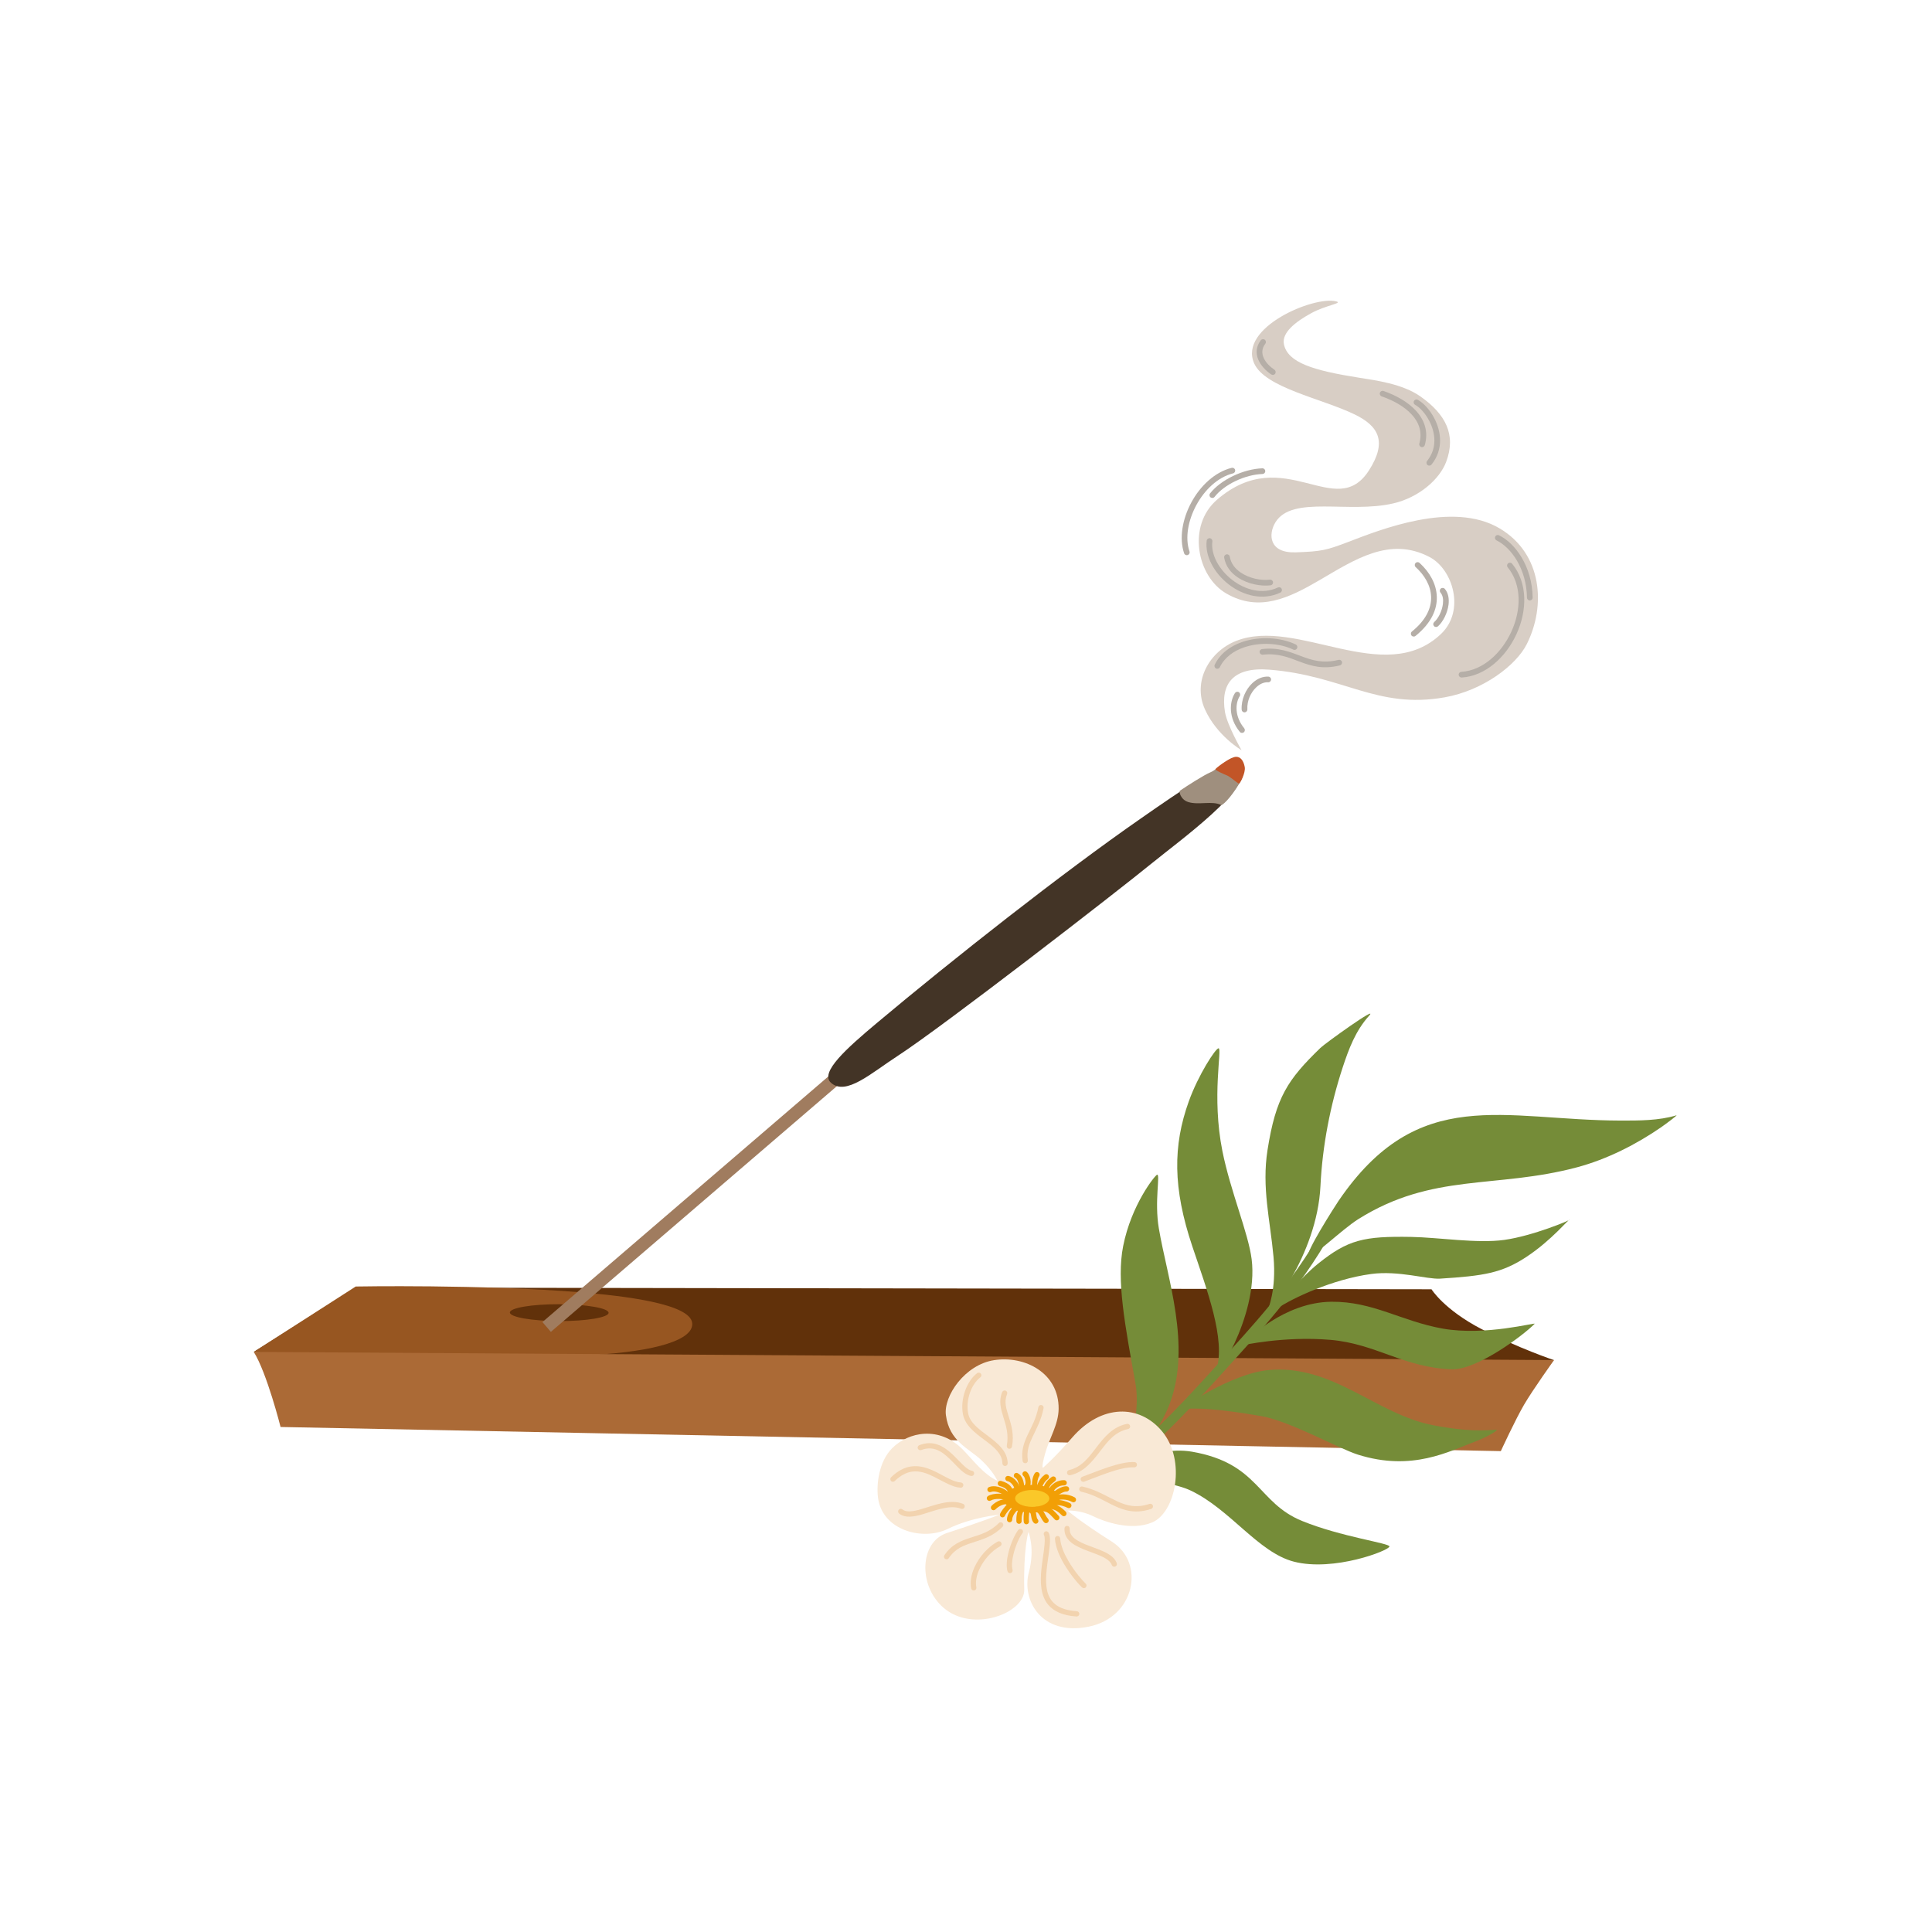 <svg version="1.0" preserveAspectRatio="xMidYMid meet" height="2048" viewBox="0 0 1536 1536" zoomAndPan="magnify" width="2048" xmlns:xlink="http://www.w3.org/1999/xlink" xmlns="http://www.w3.org/2000/svg"><defs><clipPath id="d65c5330a7"><path clip-rule="nonzero" d="M 201.781 1023 L 1236 1023 L 1236 1097 L 201.781 1097 Z M 201.781 1023"></path></clipPath><clipPath id="901eaeb20c"><path clip-rule="nonzero" d="M 201.781 1022 L 551 1022 L 551 1080 L 201.781 1080 Z M 201.781 1022"></path></clipPath><clipPath id="8366d93d64"><path clip-rule="nonzero" d="M 201.781 1074 L 1236 1074 L 1236 1154 L 201.781 1154 Z M 201.781 1074"></path></clipPath></defs><rect fill-opacity="1" height="1843.2" y="-153.6" fill="#ffffff" width="1843.2" x="-153.6"></rect><rect fill-opacity="1" height="1843.2" y="-153.6" fill="#ffffff" width="1843.2" x="-153.6"></rect><g clip-path="url(#d65c5330a7)"><path fill-rule="evenodd" fill-opacity="1" d="M 1235.484 1081.348 C 1235.484 1081.348 1206.926 1071.777 1177.902 1056.688 C 1147.945 1041.113 1138.098 1025.016 1138.098 1025.016 L 282.871 1023.641 L 201.742 1074.82 C 201.742 1074.82 561.457 1095.273 733.742 1096.348 C 901.059 1097.402 1235.484 1081.348 1235.484 1081.348 Z M 1235.484 1081.348" fill="#61310a"></path></g><g clip-path="url(#901eaeb20c)"><path fill-rule="evenodd" fill-opacity="1" d="M 201.766 1074.82 C 201.766 1074.82 363.699 1083.57 470.457 1077.316 C 522.703 1074.273 551.539 1065 550.324 1051.922 C 548.883 1036.375 495.125 1030.191 461.984 1027.465 C 382.688 1020.984 282.824 1022.816 282.824 1022.816 Z M 201.766 1074.82" fill="#975621"></path></g><g clip-path="url(#8366d93d64)"><path fill-rule="evenodd" fill-opacity="1" d="M 201.742 1074.82 C 212.098 1091.195 223.066 1134.5 223.066 1134.5 L 1193.203 1153.688 C 1193.203 1153.688 1204.727 1128.66 1211.688 1116.773 C 1218.742 1104.707 1235.508 1081.324 1235.508 1081.324 Z M 201.742 1074.82" fill="#ab6a36"></path></g><path fill-rule="evenodd" fill-opacity="1" d="M 444.621 1036.898 C 466.289 1036.969 483.855 1040.016 483.832 1043.723 C 483.832 1047.41 466.219 1050.367 444.574 1050.297 C 422.906 1050.227 405.34 1047.184 405.363 1043.473 C 405.363 1039.785 422.953 1036.832 444.621 1036.898 Z M 444.621 1036.898" fill="#61310a"></path><path fill-rule="evenodd" fill-opacity="1" d="M 745.469 794.691 L 738.758 786.883 L 431.246 1051.074 L 437.957 1058.883 Z M 745.469 794.691" fill="#a07c5f"></path><path fill-rule="evenodd" fill-opacity="1" d="M 713.609 839.527 C 692.605 853.152 672.496 871.566 660.609 860.801 C 651.562 852.625 673.137 833.461 696.938 813.469 C 757.449 762.723 844.027 694.457 906.922 650.766 C 936.996 629.883 977.355 601.051 985.578 611.266 C 997.098 625.602 937.684 668.445 916.383 685.824 C 888.918 708.266 749.684 816.125 713.609 839.527 Z M 713.609 839.527" fill="#433426"></path><path fill-rule="evenodd" fill-opacity="1" d="M 938.141 628.598 C 943.754 624.754 957.473 615.98 962.465 613.945 C 968.168 611.609 977.191 601.211 983.195 602.172 C 987.34 602.836 991.164 613.258 985.828 622.098 C 977.309 636.203 971.535 640.371 970.895 640.051 C 963.703 636.387 953.098 640.277 944.668 637.645 C 938.715 635.766 937.043 629.355 938.141 628.598 Z M 938.141 628.598" fill="#9f8f7e"></path><path fill-rule="evenodd" fill-opacity="1" d="M 982.461 601.691 C 978.59 601.945 969.086 608.652 966.359 611.355 C 965.512 612.203 972.703 615.387 975.223 616.371 C 977.949 617.426 982.371 621.523 984.867 623.012 C 985.668 623.492 990.453 614.449 989.609 609.801 C 988.621 604.508 986.059 601.441 982.461 601.691 Z M 982.461 601.691" fill="#c25527"></path><path fill-rule="evenodd" fill-opacity="1" d="M 987.066 596.426 C 987.066 596.426 967.48 585.09 957.953 563.93 C 947.945 541.742 961.434 517.949 982.758 509.543 C 1031.34 490.422 1100.648 546.777 1145.656 504.004 C 1165.008 485.613 1155.23 452.684 1136.539 442.859 C 1104.977 426.258 1076.941 444.969 1049.297 461.113 C 1024.926 475.355 1001.219 486.988 974.973 471.852 C 951.562 458.34 943.617 417.969 967.574 397.289 C 1020.984 351.215 1061.961 415.312 1088.461 373.84 C 1102.914 351.191 1096.25 338.781 1076.852 329.414 C 1050.602 316.73 1005.754 308.301 997.098 288.883 C 984.43 260.441 1044.531 235.137 1062.215 239.582 C 1068.168 241.07 1054.199 242.512 1042.242 249.105 C 1029.875 255.906 1018.832 264.539 1020.781 273.77 C 1023.848 288.289 1043.961 294.516 1080.469 300.289 C 1093.57 302.371 1114.961 305.098 1129.324 315.219 C 1149.137 329.211 1157.953 345.492 1149.73 367.246 C 1144.488 381.145 1128.109 395.414 1107.977 400.152 C 1072.406 408.559 1027.445 393.488 1014.047 415.199 C 1008.16 424.746 1008.801 439.883 1030.195 439.129 C 1050.691 438.418 1054.496 437.504 1071.879 430.859 C 1097.281 421.152 1154.977 397.93 1192.312 420.121 C 1226.23 440.273 1229.164 481.516 1213.863 512.062 C 1205.457 528.848 1179.164 548.977 1148.539 554.406 C 1094.555 563.953 1067.895 537 1008.961 532.398 C 980.012 530.152 970.254 543.918 973.895 566.105 C 975.68 576.617 987.066 596.426 987.066 596.426 Z M 987.066 596.426" fill="#d8cec5"></path><path fill-rule="evenodd" fill-opacity="1" d="M 1162.102 538.648 C 1180.723 537.527 1197.121 522.688 1205.641 504.164 C 1214.16 485.637 1214.734 463.539 1202.184 448.172 C 1201.402 447.211 1199.961 447.074 1199 447.852 C 1198.035 448.652 1197.875 450.074 1198.68 451.035 C 1210.152 465.098 1209.328 485.316 1201.543 502.262 C 1193.73 519.23 1178.891 533.086 1161.824 534.117 C 1160.59 534.184 1159.625 535.262 1159.695 536.496 C 1159.785 537.781 1160.863 538.719 1162.102 538.648 Z M 1162.102 538.648" fill="#b5aea7"></path><path fill-rule="evenodd" fill-opacity="1" d="M 1189.793 429.625 C 1201.543 435.371 1213.613 452.273 1214 475.172 C 1214.023 476.41 1215.055 477.418 1216.293 477.395 C 1217.527 477.371 1218.535 476.34 1218.512 475.102 C 1218.102 450.098 1204.609 431.824 1191.762 425.57 C 1190.641 425.023 1189.289 425.48 1188.738 426.602 C 1188.211 427.723 1188.691 429.074 1189.793 429.625 Z M 1189.793 429.625" fill="#b5aea7"></path><path fill-rule="evenodd" fill-opacity="1" d="M 959.352 429.832 C 957.84 442.152 965.422 455.82 977.012 464.73 C 988.602 473.613 1004.039 477.691 1017.895 471.141 C 1019.016 470.613 1019.496 469.266 1018.973 468.141 C 1018.445 467.02 1017.094 466.539 1015.969 467.066 C 1003.695 472.859 990.043 469.035 979.781 461.156 C 969.52 453.281 962.512 441.305 963.863 430.402 C 964.023 429.168 963.129 428.043 961.895 427.883 C 960.656 427.723 959.512 428.594 959.352 429.832 Z M 959.352 429.832" fill="#b5aea7"></path><path fill-rule="evenodd" fill-opacity="1" d="M 973.254 443.32 C 974.375 450.098 978.5 455.316 983.926 458.98 C 991.785 464.293 1002.41 466.309 1010.129 465.348 C 1011.367 465.188 1012.238 464.066 1012.098 462.828 C 1011.938 461.594 1010.816 460.723 1009.578 460.859 C 1002.777 461.707 993.41 459.922 986.469 455.227 C 982.051 452.25 978.637 448.059 977.719 442.562 C 977.516 441.328 976.348 440.5 975.109 440.707 C 973.871 440.938 973.047 442.082 973.254 443.32 Z M 973.254 443.32" fill="#b5aea7"></path><path fill-rule="evenodd" fill-opacity="1" d="M 969.816 530.43 C 973.574 522.664 980.719 517.535 989.012 514.695 C 1001.77 510.301 1017.277 511.215 1028.203 516.461 C 1029.324 517.008 1030.676 516.527 1031.227 515.406 C 1031.773 514.285 1031.293 512.934 1030.172 512.383 C 1018.285 506.684 1001.402 505.652 987.547 510.414 C 978.086 513.668 970.047 519.598 965.766 528.461 C 965.215 529.582 965.695 530.934 966.816 531.48 C 967.918 532.031 969.27 531.551 969.816 530.43 Z M 969.816 530.43" fill="#b5aea7"></path><path fill-rule="evenodd" fill-opacity="1" d="M 1003.969 520.512 C 1016.199 519.094 1024.629 522.781 1033.148 525.984 C 1042.355 529.445 1051.68 532.375 1065.262 529.008 C 1066.473 528.711 1067.207 527.477 1066.91 526.262 C 1066.613 525.047 1065.375 524.316 1064.16 524.613 C 1051.699 527.703 1043.156 524.91 1034.73 521.75 C 1025.59 518.316 1016.543 514.512 1003.418 516.023 C 1002.184 516.164 1001.289 517.285 1001.426 518.52 C 1001.609 519.758 1002.73 520.652 1003.969 520.512 Z M 1003.969 520.512" fill="#b5aea7"></path><path fill-rule="evenodd" fill-opacity="1" d="M 1098.473 315.125 C 1107.496 318.242 1116.406 323.074 1122.359 329.555 C 1128.043 335.734 1130.973 343.453 1128.406 352.613 C 1128.062 353.805 1128.773 355.062 1129.988 355.406 C 1131.203 355.75 1132.438 355.039 1132.781 353.828 C 1135.805 342.996 1132.418 333.812 1125.707 326.508 C 1119.27 319.5 1109.695 314.211 1099.938 310.844 C 1098.77 310.434 1097.465 311.074 1097.074 312.242 C 1096.664 313.434 1097.281 314.715 1098.473 315.125 Z M 1098.473 315.125" fill="#b5aea7"></path><path fill-rule="evenodd" fill-opacity="1" d="M 1125.086 321.859 C 1128.773 323.828 1133.195 328.613 1136.355 334.707 C 1141.098 343.844 1142.953 356.047 1134.57 366.512 C 1133.789 367.496 1133.949 368.918 1134.914 369.695 C 1135.898 370.477 1137.316 370.312 1138.098 369.352 C 1147.762 357.285 1145.84 343.203 1140.363 332.645 C 1136.723 325.59 1131.477 320.164 1127.219 317.875 C 1126.117 317.277 1124.742 317.691 1124.148 318.789 C 1123.551 319.914 1123.988 321.262 1125.086 321.859 Z M 1125.086 321.859" fill="#b5aea7"></path><path fill-rule="evenodd" fill-opacity="1" d="M 1002.363 270.539 C 994.578 280.664 1001.883 291.812 1010.68 297.699 C 1011.711 298.387 1013.129 298.113 1013.816 297.082 C 1014.504 296.051 1014.23 294.633 1013.199 293.945 C 1006.441 289.41 999.961 281.074 1005.961 273.289 C 1006.719 272.305 1006.535 270.883 1005.551 270.129 C 1004.562 269.352 1003.145 269.531 1002.363 270.539 Z M 1002.363 270.539" fill="#b5aea7"></path><path fill-rule="evenodd" fill-opacity="1" d="M 945.676 438.418 C 941.988 427.633 944.602 413.688 951.082 401.664 C 957.586 389.617 968.008 379.43 980.309 376.336 C 981.523 376.039 982.254 374.805 981.957 373.59 C 981.66 372.375 980.422 371.645 979.207 371.941 C 965.766 375.328 954.219 386.32 947.121 399.512 C 939.996 412.723 937.363 428.043 941.418 439.883 C 941.828 441.074 943.113 441.691 944.281 441.281 C 945.449 440.891 946.09 439.609 945.676 438.418 Z M 945.676 438.418" fill="#b5aea7"></path><path fill-rule="evenodd" fill-opacity="1" d="M 965.625 395.023 C 973.367 385.109 989.973 377.277 1003.762 376.84 C 1005 376.797 1005.984 375.766 1005.938 374.504 C 1005.891 373.27 1004.863 372.285 1003.602 372.328 C 988.555 372.809 970.504 381.445 962.055 392.254 C 961.273 393.238 961.457 394.656 962.441 395.434 C 963.449 396.168 964.871 396.008 965.625 395.023 Z M 965.625 395.023" fill="#b5aea7"></path><path fill-rule="evenodd" fill-opacity="1" d="M 1125.5 450.852 C 1132.555 457.266 1137.477 465.531 1137.777 474.484 C 1138.074 483.461 1133.676 493.035 1122.52 502.078 C 1121.559 502.859 1121.398 504.301 1122.199 505.262 C 1122.98 506.223 1124.422 506.383 1125.383 505.582 C 1137.98 495.371 1142.652 484.445 1142.312 474.324 C 1141.969 464.18 1136.562 454.77 1128.566 447.508 C 1127.652 446.66 1126.207 446.73 1125.383 447.668 C 1124.516 448.586 1124.582 450.027 1125.5 450.852 Z M 1125.5 450.852" fill="#b5aea7"></path><path fill-rule="evenodd" fill-opacity="1" d="M 1145.242 471.141 C 1147.211 473.43 1147.578 476.773 1147.145 480.188 C 1146.457 485.773 1143.523 491.684 1140.25 494.547 C 1139.309 495.371 1139.219 496.789 1140.043 497.727 C 1140.867 498.668 1142.289 498.758 1143.227 497.934 C 1147.168 494.5 1150.785 487.445 1151.633 480.738 C 1152.227 475.949 1151.402 471.371 1148.68 468.188 C 1147.875 467.25 1146.434 467.133 1145.496 467.938 C 1144.531 468.781 1144.418 470.203 1145.242 471.141 Z M 1145.242 471.141" fill="#b5aea7"></path><path fill-rule="evenodd" fill-opacity="1" d="M 989.195 579 C 981.566 569.68 981.934 559.305 985.645 553.422 C 986.309 552.367 985.988 550.969 984.934 550.305 C 983.883 549.641 982.484 549.961 981.82 551.016 C 977.355 558.09 976.508 570.641 985.691 581.863 C 986.492 582.824 987.914 582.961 988.875 582.184 C 989.836 581.379 989.973 579.961 989.195 579 Z M 989.195 579" fill="#b5aea7"></path><path fill-rule="evenodd" fill-opacity="1" d="M 991.691 563.953 C 991.324 557.176 994.371 550.512 998.793 546.391 C 1001.539 543.824 1004.816 542.223 1008.137 542.449 C 1009.375 542.543 1010.449 541.605 1010.543 540.344 C 1010.633 539.109 1009.695 538.031 1008.434 537.941 C 1003.945 537.641 999.41 539.613 995.676 543.094 C 990.387 548.039 986.723 556.078 987.156 564.207 C 987.227 565.441 988.277 566.402 989.539 566.336 C 990.797 566.266 991.762 565.191 991.691 563.953 Z M 991.691 563.953" fill="#b5aea7"></path><path fill-rule="evenodd" fill-opacity="1" d="M 1040.18 998.59 C 1037.57 996.184 1061.207 959.133 1064.137 954.805 C 1127.699 861.465 1195.152 890.73 1288.578 890.891 C 1302.961 890.914 1318.902 890.961 1332.828 886.703 C 1334.066 886.336 1324.812 893.32 1320.551 896.273 C 1301.062 909.715 1277.766 921.645 1253.719 928.059 C 1189.148 945.258 1138.988 932.156 1079.875 969.254 C 1066.84 977.43 1042.793 1001.016 1040.18 998.59 Z M 1040.18 998.59" fill="#758c38"></path><path fill-rule="evenodd" fill-opacity="1" d="M 1007.863 1041.664 C 1008.16 1040.656 1014.871 1025.68 1012.488 999.32 C 1009.832 969.918 1003.008 944.25 1007.727 914.25 C 1014.32 872.391 1023.711 858.375 1049.777 833.117 C 1053.695 829.34 1096.707 798.445 1088.441 807.582 C 1077.652 819.492 1072.223 834.215 1067.48 848.621 C 1057.633 878.664 1051.359 910.793 1049.801 942.965 C 1047.121 998.637 1006.305 1046.906 1007.863 1041.664 Z M 1007.863 1041.664" fill="#758c38"></path><path fill-rule="evenodd" fill-opacity="1" d="M 995.105 1001.152 C 1000.875 1047.297 962.625 1103.148 967 1089.34 C 974.695 1065 959.578 1025.633 947.898 990.805 C 932.391 944.523 932.461 910.859 945.129 875.617 C 952.664 854.641 966.383 833.484 968.789 833.414 C 971.879 833.301 963.062 871.406 971.855 915.211 C 978.27 947.156 992.516 980.43 995.105 1001.152 Z M 995.105 1001.152" fill="#758c38"></path><path fill-rule="evenodd" fill-opacity="1" d="M 930.035 1115.812 C 919.566 1143.887 891.164 1172.055 894.348 1161.957 C 899.387 1146.039 906.535 1120.805 902.684 1099.555 C 894.324 1053.32 887.57 1017.895 892.949 990.668 C 899.48 957.668 918.352 934.309 919.91 933.945 C 922.68 933.301 917.617 954.918 921.328 976.719 C 928.086 1016.473 947.234 1069.668 930.035 1115.812 Z M 930.035 1115.812" fill="#758c38"></path><path fill-rule="evenodd" fill-opacity="1" d="M 1016.176 1039.785 C 1010.039 1043.906 1033.219 1016.43 1048.035 1004.566 C 1071.742 985.559 1084.34 982.719 1121.996 983.383 C 1143.777 983.773 1174.398 988.766 1195.93 985.766 C 1218.789 982.559 1248.426 970.055 1247.922 969.691 C 1247.098 969.047 1233.93 985.766 1213.75 999.141 C 1194.027 1012.215 1179.324 1014.391 1144.832 1016.566 C 1134.684 1017.207 1111.871 1009.949 1090.203 1012.855 C 1058.848 1017.07 1027.012 1032.527 1016.176 1039.785 Z M 1016.176 1039.785" fill="#758c38"></path><path fill-rule="evenodd" fill-opacity="1" d="M 1057.746 1065.227 C 1020.254 1062.043 987.523 1069.738 987.73 1069.488 C 991.645 1064.449 1021.285 1035.32 1058.414 1034.93 C 1091.691 1034.586 1114.137 1050.457 1147.121 1056.297 C 1181.086 1062.297 1221.422 1051.051 1220.07 1052.473 C 1211.551 1061.289 1174.309 1089.293 1154.176 1088.629 C 1116.176 1087.348 1093.914 1068.297 1057.746 1065.227 Z M 1057.746 1065.227" fill="#758c38"></path><path fill-rule="evenodd" fill-opacity="1" d="M 1002.891 1125.887 C 966.953 1119.613 950.852 1119.477 942.082 1120.117 C 935.941 1120.555 979.004 1092.156 1007.977 1089.293 C 1059.648 1084.164 1094.027 1124.629 1139.883 1133.195 C 1156.695 1136.332 1172.02 1138.188 1189.129 1136.652 C 1193.137 1136.285 1181.891 1142.629 1173.461 1145.812 C 1152.227 1153.781 1122.797 1170.109 1079.531 1156.461 C 1063.934 1151.512 1025.613 1129.852 1002.891 1125.887 Z M 1002.891 1125.887" fill="#758c38"></path><path fill-rule="evenodd" fill-opacity="1" d="M 878.75 1173.062 C 877.031 1172.121 915.719 1148.582 947.691 1154.148 C 1001.016 1163.445 999.504 1194.633 1035.117 1209.176 C 1066.312 1221.906 1104.793 1226.832 1104.656 1229.488 C 1104.52 1232.691 1060.383 1249.73 1028.727 1241.578 C 1000.418 1234.297 978.156 1200.016 946.641 1185.039 C 926.004 1175.238 885.164 1176.543 878.75 1173.062 Z M 878.75 1173.062" fill="#758c38"></path><path fill-rule="evenodd" fill-opacity="1" d="M 802.387 1213.527 C 854.035 1207.25 902.754 1168.527 972.383 1091.012 C 999.844 1060.465 1032.738 1026.254 1059.098 978.895 C 1060.105 977.109 1059.441 974.82 1057.656 973.836 C 1055.871 972.828 1053.578 973.492 1052.594 975.277 C 1026.551 1022.062 993.98 1055.84 966.84 1086.043 C 898.93 1161.637 851.883 1200.016 801.492 1206.129 C 799.457 1206.379 797.988 1208.234 798.242 1210.273 C 798.469 1212.312 800.324 1213.777 802.387 1213.527 Z M 802.387 1213.527" fill="#758c38"></path><path fill-rule="evenodd" fill-opacity="1" d="M 793.043 1177.344 C 793.043 1177.344 789.629 1169.605 780.102 1160.742 C 770.047 1151.375 754.746 1145.926 752.02 1125.062 C 750.051 1109.883 767.137 1084.945 790.316 1081.371 C 814.777 1077.57 841.965 1091.492 841.645 1120.141 C 841.508 1132.691 834.246 1143.316 830.836 1155.84 C 827.559 1167.793 829.254 1166.879 829.254 1166.879 C 829.254 1166.879 837.637 1159.871 852.504 1142.812 C 875.727 1116.156 905.938 1116.316 923.941 1138.004 C 943.18 1161.176 934.684 1202.535 916.016 1210.367 C 899.203 1217.441 877.719 1209.723 868.672 1205.258 C 859.098 1200.52 848.586 1200.887 848.586 1200.887 C 848.586 1200.887 858.48 1209.52 883.973 1225.664 C 910.793 1242.652 902.344 1285.867 865.512 1293.262 C 827.512 1300.91 812.234 1271.715 817.938 1250.258 C 823.07 1230.93 817.641 1217.922 817.641 1217.922 C 817.641 1217.922 813.543 1231.137 814.32 1263.836 C 814.754 1282.43 773.551 1298.414 750.141 1278.219 C 729.664 1260.562 731.246 1225.754 752.891 1218.77 C 779.391 1210.227 794.531 1204.25 794.531 1204.25 C 794.531 1204.25 772.75 1206.082 753.488 1215.539 C 733.766 1225.227 701.309 1216.867 698.035 1190.559 C 696.707 1179.887 698.723 1162.16 709.074 1151.605 C 722.289 1138.141 746.867 1133.492 765.512 1152.496 C 773.414 1160.535 781.934 1172.191 793.043 1177.344 Z M 793.043 1177.344" fill="#f9e9d6"></path><path fill-rule="evenodd" fill-opacity="1" d="M 820.207 1180.504 C 832.484 1180.527 842.426 1185.496 842.402 1191.586 C 842.379 1197.68 832.414 1202.578 820.137 1202.555 C 807.863 1202.535 797.922 1197.562 797.945 1191.473 C 797.965 1185.383 807.93 1180.48 820.207 1180.504 Z M 820.207 1180.504" fill="#f29f06"></path><path fill-rule="evenodd" fill-opacity="1" d="M 820.664 1184.582 C 828.156 1184.602 834.223 1187.625 834.223 1191.336 C 834.223 1195.047 828.133 1198.047 820.641 1198.023 C 813.152 1198 807.082 1194.977 807.082 1191.246 C 807.082 1187.559 813.176 1184.559 820.664 1184.582 Z M 820.664 1184.582" fill="#fac829"></path><path fill-rule="evenodd" fill-opacity="1" d="M 803.328 1187.832 C 801.059 1185.223 797.301 1182.977 793.637 1182.062 C 790.98 1181.398 788.348 1181.422 786.262 1182.289 C 785.188 1182.75 784.707 1183.984 785.141 1185.039 C 785.598 1186.113 786.836 1186.594 787.891 1186.16 C 789.219 1185.586 790.891 1185.703 792.586 1186.113 C 795.445 1186.824 798.379 1188.543 800.145 1190.578 C 800.898 1191.449 802.227 1191.543 803.098 1190.785 C 803.992 1190.055 804.082 1188.727 803.328 1187.832 Z M 803.328 1187.832" fill="#f29f06"></path><path fill-rule="evenodd" fill-opacity="1" d="M 804.312 1190.375 C 801.93 1188.566 798.266 1187.625 794.668 1187.512 C 791.074 1187.398 787.547 1188.129 785.508 1189.391 C 784.523 1190.008 784.223 1191.289 784.82 1192.273 C 785.438 1193.258 786.723 1193.559 787.707 1192.961 C 789.242 1192.023 791.852 1191.609 794.531 1191.703 C 797.211 1191.793 799.984 1192.391 801.77 1193.719 C 802.684 1194.426 804.012 1194.242 804.699 1193.305 C 805.41 1192.391 805.227 1191.062 804.312 1190.375 Z M 804.312 1190.375" fill="#f29f06"></path><path fill-rule="evenodd" fill-opacity="1" d="M 803.168 1192.137 C 798.355 1190.695 792.125 1193.281 788.371 1197.105 C 787.566 1197.93 787.566 1199.258 788.395 1200.082 C 789.219 1200.887 790.547 1200.887 791.371 1200.059 C 794.074 1197.289 798.492 1195.113 801.953 1196.168 C 803.051 1196.512 804.242 1195.871 804.562 1194.77 C 804.906 1193.648 804.289 1192.48 803.168 1192.137 Z M 803.168 1192.137" fill="#f29f06"></path><path fill-rule="evenodd" fill-opacity="1" d="M 805.594 1197.656 C 806.738 1197.609 807.633 1196.672 807.609 1195.527 C 807.586 1194.359 806.648 1193.441 805.48 1193.441 C 804.336 1193.465 802.801 1194.176 801.266 1195.504 C 798.516 1197.887 795.586 1202.121 795.059 1203.609 C 794.691 1204.711 795.266 1205.898 796.363 1206.266 C 797.465 1206.633 798.652 1206.059 799.02 1204.961 C 799.363 1203.953 801.195 1201.434 803.051 1199.559 C 803.648 1198.938 804.266 1198.41 804.816 1198.023 C 805.113 1197.887 805.547 1197.68 805.594 1197.656 Z M 805.594 1197.656" fill="#f29f06"></path><path fill-rule="evenodd" fill-opacity="1" d="M 807.977 1196.418 C 805.984 1197.383 804.082 1199.352 802.707 1201.57 C 801.312 1203.84 800.508 1206.336 800.555 1208.211 C 800.578 1209.379 801.539 1210.297 802.707 1210.25 C 803.875 1210.227 804.793 1209.266 804.746 1208.098 C 804.723 1206.863 805.363 1205.258 806.281 1203.746 C 807.219 1202.234 808.457 1200.816 809.809 1200.152 C 810.84 1199.648 811.297 1198.391 810.77 1197.359 C 810.289 1196.352 809.031 1195.914 807.977 1196.418 Z M 807.977 1196.418" fill="#f29f06"></path><path fill-rule="evenodd" fill-opacity="1" d="M 810.793 1198 C 807.609 1202.969 808.066 1207.801 808.043 1209.379 C 808.043 1210.547 808.961 1211.488 810.129 1211.488 C 811.297 1211.488 812.234 1210.57 812.234 1209.402 C 812.234 1208.145 811.777 1204.25 814.32 1200.266 C 814.938 1199.281 814.664 1198 813.68 1197.359 C 812.719 1196.738 811.41 1197.016 810.793 1198 Z M 810.793 1198" fill="#f29f06"></path><path fill-rule="evenodd" fill-opacity="1" d="M 814.641 1199.512 C 813.656 1203.219 813.68 1208.555 813.93 1210.113 C 814.113 1211.258 815.191 1212.035 816.336 1211.855 C 817.48 1211.672 818.262 1210.594 818.078 1209.449 C 817.871 1208.145 817.871 1203.703 818.695 1200.586 C 818.992 1199.465 818.328 1198.32 817.207 1198.023 C 816.086 1197.727 814.938 1198.391 814.641 1199.512 Z M 814.641 1199.512" fill="#f29f06"></path><path fill-rule="evenodd" fill-opacity="1" d="M 830.582 1201.688 C 832.207 1201.961 833.539 1202.922 834.75 1204.023 C 836.219 1205.352 837.477 1206.906 838.691 1208.121 C 839.516 1208.945 840.844 1208.945 841.668 1208.145 C 842.492 1207.32 842.492 1205.992 841.691 1205.168 C 840.453 1203.906 839.125 1202.305 837.59 1200.906 C 835.805 1199.281 833.742 1197.953 831.316 1197.543 C 830.172 1197.336 829.094 1198.113 828.887 1199.258 C 828.66 1200.402 829.438 1201.48 830.582 1201.688 Z M 830.582 1201.688" fill="#f29f06"></path><path fill-rule="evenodd" fill-opacity="1" d="M 823.598 1202.008 C 825.016 1202.258 825.82 1203.52 826.598 1204.824 C 827.789 1206.816 828.82 1209.016 830.148 1210.344 C 830.973 1211.168 832.301 1211.168 833.125 1210.367 C 833.949 1209.562 833.949 1208.211 833.148 1207.387 C 831.75 1205.969 830.812 1203.402 829.438 1201.457 C 828.133 1199.625 826.504 1198.25 824.328 1197.863 C 823.184 1197.656 822.109 1198.434 821.902 1199.578 C 821.672 1200.723 822.453 1201.801 823.598 1202.008 Z M 823.598 1202.008" fill="#f29f06"></path><path fill-rule="evenodd" fill-opacity="1" d="M 818.695 1202.535 C 819.223 1202.785 819.359 1203.289 819.496 1203.793 C 819.68 1204.48 819.75 1205.234 819.887 1205.969 C 820.184 1207.754 820.688 1209.473 821.969 1210.777 C 822.773 1211.602 824.125 1211.602 824.949 1210.801 C 825.773 1209.977 825.773 1208.648 824.973 1207.824 C 824.512 1207.367 824.352 1206.77 824.215 1206.152 C 823.984 1205.168 823.895 1204.137 823.688 1203.176 C 823.277 1201.25 822.453 1199.648 820.574 1198.73 C 819.543 1198.23 818.281 1198.641 817.758 1199.695 C 817.23 1200.77 817.641 1202.031 818.695 1202.535 Z M 818.695 1202.535" fill="#f29f06"></path><path fill-rule="evenodd" fill-opacity="1" d="M 834.957 1199.648 C 839.035 1199.898 841.738 1202.215 844.324 1204.824 C 845.148 1205.648 846.477 1205.648 847.301 1204.848 C 848.129 1204.023 848.129 1202.695 847.324 1201.871 C 844.027 1198.527 840.453 1195.801 835.254 1195.457 C 834.109 1195.391 833.102 1196.258 833.035 1197.426 C 832.918 1198.57 833.789 1199.555 834.957 1199.648 Z M 834.957 1199.648" fill="#f29f06"></path><path fill-rule="evenodd" fill-opacity="1" d="M 838.555 1193.785 C 842.242 1191.359 848.289 1191.793 852.363 1194.105 C 853.371 1194.68 854.656 1194.336 855.227 1193.328 C 855.801 1192.32 855.457 1191.039 854.449 1190.465 C 849.066 1187.398 841.094 1187.098 836.262 1190.281 C 835.301 1190.922 835.027 1192.23 835.668 1193.191 C 836.262 1194.176 837.57 1194.426 838.555 1193.785 Z M 838.555 1193.785" fill="#f29f06"></path><path fill-rule="evenodd" fill-opacity="1" d="M 840.066 1196.762 C 842.746 1196.352 846.523 1197.633 848.812 1198.801 C 849.844 1199.328 851.105 1198.914 851.633 1197.863 C 852.16 1196.832 851.746 1195.57 850.691 1195.047 C 847.715 1193.559 842.836 1192.07 839.402 1192.617 C 838.254 1192.801 837.477 1193.879 837.66 1195.023 C 837.844 1196.145 838.918 1196.922 840.066 1196.762 Z M 840.066 1196.762" fill="#f29f06"></path><path fill-rule="evenodd" fill-opacity="1" d="M 837.316 1186.09 C 838.918 1183.023 842.355 1180.801 845.973 1180.961 C 847.141 1181.008 848.105 1180.113 848.172 1178.969 C 848.219 1177.824 847.324 1176.84 846.18 1176.773 C 840.957 1176.543 835.965 1179.703 833.629 1184.145 C 833.102 1185.176 833.492 1186.434 834.523 1186.984 C 835.508 1187.512 836.789 1187.121 837.316 1186.09 Z M 837.316 1186.09" fill="#f29f06"></path><path fill-rule="evenodd" fill-opacity="1" d="M 840.613 1189.16 C 841.531 1188.473 843.227 1187.305 844.988 1186.527 C 845.953 1186.113 846.914 1185.77 847.762 1185.84 C 848.906 1185.93 849.938 1185.062 850.027 1183.918 C 850.121 1182.77 849.25 1181.742 848.105 1181.648 C 846.637 1181.535 844.945 1181.945 843.316 1182.68 C 841.211 1183.594 839.195 1184.992 838.094 1185.793 C 837.18 1186.48 836.973 1187.809 837.684 1188.727 C 838.395 1189.664 839.699 1189.848 840.613 1189.16 Z M 840.613 1189.16" fill="#f29f06"></path><path fill-rule="evenodd" fill-opacity="1" d="M 836.238 1174.16 C 832.668 1176.703 830.102 1179.863 829.414 1183.641 C 829.207 1184.785 829.965 1185.863 831.109 1186.09 C 832.254 1186.297 833.332 1185.543 833.559 1184.398 C 834.062 1181.648 836.078 1179.43 838.691 1177.598 C 839.629 1176.934 839.859 1175.625 839.195 1174.664 C 838.484 1173.727 837.18 1173.496 836.238 1174.16 Z M 836.238 1174.16" fill="#f29f06"></path><path fill-rule="evenodd" fill-opacity="1" d="M 800.945 1177.551 C 802.34 1177.777 803.648 1178.785 804.656 1180 C 805.688 1181.215 806.441 1182.633 806.531 1183.824 C 806.625 1184.969 807.609 1185.863 808.777 1185.77 C 809.922 1185.68 810.793 1184.695 810.723 1183.527 C 810.586 1181.602 809.535 1179.223 807.863 1177.273 C 806.191 1175.305 803.922 1173.793 801.633 1173.406 C 800.484 1173.223 799.41 1174 799.227 1175.145 C 799.043 1176.27 799.82 1177.367 800.945 1177.551 Z M 800.945 1177.551" fill="#f29f06"></path><path fill-rule="evenodd" fill-opacity="1" d="M 807.152 1174.941 C 808.066 1175.398 808.664 1176.289 809.074 1177.254 C 809.898 1179.105 810.105 1181.328 810.129 1182.75 C 810.152 1183.918 811.113 1184.832 812.258 1184.809 C 813.426 1184.785 814.344 1183.824 814.32 1182.68 C 814.273 1180.848 813.977 1177.984 812.922 1175.582 C 812.098 1173.703 810.84 1172.102 809.051 1171.207 C 808.023 1170.68 806.762 1171.094 806.234 1172.145 C 805.684 1173.152 806.098 1174.414 807.152 1174.941 Z M 807.152 1174.941" fill="#f29f06"></path><path fill-rule="evenodd" fill-opacity="1" d="M 813.703 1173.496 C 814.391 1174 814.848 1175.352 815.098 1176.727 C 815.375 1178.102 815.465 1179.59 814.824 1180.527 C 814.184 1181.488 814.434 1182.793 815.398 1183.434 C 816.359 1184.078 817.664 1183.824 818.305 1182.863 C 819.449 1181.168 819.703 1178.441 819.199 1175.902 C 818.695 1173.359 817.457 1171.07 816.199 1170.129 C 815.281 1169.445 813.953 1169.625 813.266 1170.543 C 812.602 1171.48 812.785 1172.809 813.703 1173.496 Z M 813.703 1173.496" fill="#f29f06"></path><path fill-rule="evenodd" fill-opacity="1" d="M 822.703 1171.254 C 821.078 1173.727 820.277 1177.48 820.414 1181.879 C 820.457 1183.047 821.422 1183.938 822.566 1183.918 C 823.734 1183.871 824.629 1182.91 824.605 1181.766 C 824.488 1178.398 824.973 1175.488 826.207 1173.59 C 826.848 1172.625 826.574 1171.32 825.613 1170.68 C 824.648 1170.016 823.344 1170.289 822.703 1171.254 Z M 822.703 1171.254" fill="#f29f06"></path><path fill-rule="evenodd" fill-opacity="1" d="M 830.676 1172.398 C 828.27 1174.137 825.91 1176.953 824.445 1181.098 C 824.055 1182.199 824.648 1183.391 825.727 1183.777 C 826.828 1184.168 828.016 1183.574 828.406 1182.496 C 829.508 1179.336 831.27 1177.137 833.102 1175.832 C 834.043 1175.145 834.27 1173.84 833.582 1172.902 C 832.918 1171.941 831.613 1171.734 830.676 1172.398 Z M 830.676 1172.398" fill="#f29f06"></path><path fill-rule="evenodd" fill-opacity="1" d="M 794.738 1181.422 C 797.461 1182.176 799.137 1183.047 800.188 1184.215 C 801.242 1185.383 801.656 1186.801 802.137 1188.426 C 802.457 1189.551 803.625 1190.191 804.723 1189.871 C 805.848 1189.551 806.488 1188.383 806.168 1187.281 C 805.504 1184.992 804.793 1183.047 803.328 1181.422 C 801.859 1179.793 799.66 1178.398 795.859 1177.367 C 794.738 1177.07 793.594 1177.711 793.293 1178.832 C 792.973 1179.953 793.637 1181.121 794.738 1181.422 Z M 794.738 1181.422" fill="#f29f06"></path><path fill-rule="evenodd" fill-opacity="1" d="M 830.055 1220.531 C 830.309 1220.992 830.445 1221.633 830.516 1222.387 C 830.695 1223.945 830.629 1225.938 830.422 1228.18 C 829.918 1234.137 828.543 1241.645 827.949 1247.555 C 826.918 1257.883 827.215 1268.598 833.445 1275.926 C 837.66 1280.875 844.602 1284.422 855.867 1285.156 C 857.016 1285.223 858.023 1284.355 858.09 1283.211 C 858.16 1282.062 857.289 1281.055 856.145 1280.988 C 846.387 1280.348 840.293 1277.508 836.652 1273.227 C 831.109 1266.699 831.223 1257.125 832.117 1247.965 C 832.805 1241.027 834.566 1231.867 834.773 1225.594 C 834.867 1222.41 834.5 1219.891 833.652 1218.449 C 833.078 1217.441 831.797 1217.098 830.789 1217.691 C 829.828 1218.242 829.484 1219.547 830.055 1220.531 Z M 830.055 1220.531" fill="#f2d3af"></path><path fill-rule="evenodd" fill-opacity="1" d="M 846.297 1215.082 C 846.043 1220.027 848.266 1223.691 851.93 1226.578 C 855.203 1229.145 859.672 1231.09 864.344 1232.852 C 869.566 1234.844 875.039 1236.609 879.047 1239.082 C 881.34 1240.477 883.148 1242.082 883.902 1244.211 C 884.293 1245.309 885.508 1245.859 886.582 1245.469 C 887.684 1245.082 888.234 1243.867 887.844 1242.793 C 886.789 1239.836 884.43 1237.477 881.223 1235.508 C 877.008 1232.922 871.285 1231.02 865.809 1228.938 C 861.57 1227.332 857.473 1225.617 854.496 1223.281 C 851.93 1221.266 850.258 1218.77 850.441 1215.312 C 850.508 1214.145 849.617 1213.16 848.449 1213.113 C 847.348 1213.023 846.363 1213.914 846.297 1215.082 Z M 846.297 1215.082" fill="#f2d3af"></path><path fill-rule="evenodd" fill-opacity="1" d="M 838.715 1223.395 C 839.125 1229.762 842.082 1236.793 845.77 1243.113 C 851.219 1252.434 858.184 1260.242 860.359 1262.117 C 861.23 1262.875 862.559 1262.781 863.312 1261.914 C 864.07 1261.043 863.977 1259.715 863.105 1258.957 C 861.066 1257.172 854.52 1249.797 849.387 1241.004 C 846.043 1235.258 843.273 1228.914 842.883 1223.121 C 842.812 1221.977 841.805 1221.082 840.66 1221.152 C 839.516 1221.219 838.621 1222.25 838.715 1223.395 Z M 838.715 1223.395" fill="#f2d3af"></path><path fill-rule="evenodd" fill-opacity="1" d="M 850.852 1172.855 C 861.895 1170.336 868.352 1161.977 874.812 1153.574 C 880.652 1145.949 886.492 1138.23 896.82 1136.148 C 897.969 1135.918 898.699 1134.82 898.473 1133.676 C 898.242 1132.531 897.141 1131.797 895.996 1132.027 C 884.59 1134.316 877.926 1142.582 871.465 1151.008 C 865.602 1158.656 859.922 1166.465 849.914 1168.758 C 848.793 1169.008 848.082 1170.129 848.332 1171.277 C 848.609 1172.422 849.73 1173.109 850.852 1172.855 Z M 850.852 1172.855" fill="#f2d3af"></path><path fill-rule="evenodd" fill-opacity="1" d="M 861.938 1177.984 C 874.191 1173.52 890.797 1166.008 901.746 1166.582 C 902.914 1166.648 903.898 1165.758 903.945 1164.59 C 904.016 1163.422 903.121 1162.438 901.953 1162.391 C 890.57 1161.797 873.23 1169.398 860.496 1174.047 C 859.395 1174.438 858.848 1175.648 859.234 1176.727 C 859.648 1177.824 860.863 1178.375 861.938 1177.984 Z M 861.938 1177.984" fill="#f2d3af"></path><path fill-rule="evenodd" fill-opacity="1" d="M 859.602 1185.93 C 870.367 1188.336 878.246 1193.602 886.219 1197.312 C 894.762 1201.273 903.395 1203.586 915.238 1199.625 C 916.336 1199.258 916.934 1198.066 916.566 1196.969 C 916.199 1195.871 915.008 1195.273 913.91 1195.641 C 903.328 1199.168 895.609 1197.039 887.98 1193.488 C 879.758 1189.664 871.605 1184.305 860.52 1181.832 C 859.395 1181.582 858.273 1182.289 858.023 1183.414 C 857.77 1184.559 858.48 1185.68 859.602 1185.93 Z M 859.602 1185.93" fill="#f2d3af"></path><path fill-rule="evenodd" fill-opacity="1" d="M 794.098 1210.867 C 787.18 1217.922 779.438 1220.008 772.129 1222.344 C 764.113 1224.93 756.602 1227.793 750.828 1236.449 C 750.188 1237.41 750.441 1238.715 751.402 1239.355 C 752.363 1239.996 753.668 1239.746 754.312 1238.785 C 759.465 1231.066 766.246 1228.641 773.414 1226.348 C 781.293 1223.809 789.605 1221.449 797.074 1213.824 C 797.875 1213 797.875 1211.672 797.051 1210.848 C 796.25 1210.023 794.922 1210.043 794.098 1210.867 Z M 794.098 1210.867" fill="#f2d3af"></path><path fill-rule="evenodd" fill-opacity="1" d="M 793.18 1225.617 C 785.484 1229.828 778.543 1237.641 774.766 1245.953 C 772.176 1251.652 771.102 1257.605 772.109 1262.805 C 772.336 1263.949 773.438 1264.684 774.582 1264.453 C 775.727 1264.227 776.461 1263.125 776.23 1261.98 C 775.359 1257.562 776.391 1252.523 778.59 1247.668 C 782.004 1240.156 788.23 1233.082 795.195 1229.281 C 796.203 1228.73 796.594 1227.449 796.02 1226.441 C 795.469 1225.434 794.188 1225.043 793.18 1225.617 Z M 793.18 1225.617" fill="#f2d3af"></path><path fill-rule="evenodd" fill-opacity="1" d="M 809.555 1216.344 C 806.945 1219.641 803.418 1227.289 801.609 1234.891 C 800.348 1240.113 799.938 1245.332 800.969 1249.156 C 801.266 1250.281 802.41 1250.945 803.531 1250.645 C 804.656 1250.348 805.32 1249.203 805.02 1248.082 C 804.152 1244.785 804.633 1240.34 805.684 1235.875 C 807.336 1228.938 810.473 1221.953 812.855 1218.953 C 813.566 1218.035 813.426 1216.73 812.512 1216 C 811.594 1215.289 810.266 1215.449 809.555 1216.344 Z M 809.555 1216.344" fill="#f2d3af"></path><path fill-rule="evenodd" fill-opacity="1" d="M 711.344 1177.457 C 716.082 1172.902 720.574 1170.68 724.902 1170.016 C 731.477 1169.008 737.59 1171.574 743.41 1174.527 C 750.555 1178.168 757.289 1182.359 763.68 1182.793 C 764.824 1182.863 765.832 1181.992 765.902 1180.848 C 765.969 1179.703 765.098 1178.695 763.953 1178.625 C 758.066 1178.238 751.93 1174.184 745.309 1170.816 C 738.734 1167.473 731.75 1164.773 724.285 1165.895 C 719.246 1166.648 713.953 1169.145 708.457 1174.457 C 707.633 1175.262 707.609 1176.59 708.41 1177.434 C 709.168 1178.238 710.496 1178.262 711.344 1177.457 Z M 711.344 1177.457" fill="#f2d3af"></path><path fill-rule="evenodd" fill-opacity="1" d="M 714.848 1203.336 C 717.297 1205.234 720.273 1205.922 723.688 1205.785 C 726.711 1205.672 730.102 1204.891 733.676 1203.84 C 738.715 1202.352 744.188 1200.336 749.617 1199.191 C 754.656 1198.113 759.648 1197.746 764.137 1199.512 C 765.215 1199.945 766.426 1199.395 766.863 1198.32 C 767.297 1197.242 766.75 1196.031 765.672 1195.594 C 760.426 1193.535 754.609 1193.809 748.723 1195.07 C 743.203 1196.258 737.637 1198.297 732.484 1199.809 C 729.277 1200.746 726.23 1201.48 723.504 1201.594 C 721.168 1201.688 719.086 1201.32 717.414 1200.016 C 716.496 1199.305 715.168 1199.465 714.457 1200.383 C 713.77 1201.297 713.93 1202.625 714.848 1203.336 Z M 714.848 1203.336" fill="#f2d3af"></path><path fill-rule="evenodd" fill-opacity="1" d="M 732.414 1152.82 C 743.547 1148.492 751.172 1155.863 757.723 1162.574 C 760.633 1165.551 763.359 1168.48 766.016 1170.496 C 768.031 1172.031 770.047 1173.086 772.062 1173.43 C 773.207 1173.609 774.285 1172.855 774.469 1171.711 C 774.648 1170.566 773.895 1169.488 772.75 1169.305 C 770.941 1169.008 769.176 1167.793 767.344 1166.215 C 764.113 1163.445 760.746 1159.504 756.969 1156 C 750.074 1149.613 741.852 1144.688 730.879 1148.949 C 729.805 1149.359 729.277 1150.598 729.688 1151.672 C 730.125 1152.703 731.34 1153.23 732.414 1152.82 Z M 732.414 1152.82" fill="#f2d3af"></path><path fill-rule="evenodd" fill-opacity="1" d="M 776.871 1091.676 C 768.582 1097.949 763.312 1112.219 765.559 1124.262 C 767.23 1133.309 775.27 1139.262 783.125 1145.125 C 786.699 1147.805 790.203 1150.484 792.812 1153.551 C 795.219 1156.391 796.867 1159.551 796.938 1163.465 C 796.961 1164.633 797.922 1165.551 799.09 1165.527 C 800.258 1165.504 801.172 1164.543 801.152 1163.375 C 800.945 1153.895 793.594 1147.711 785.645 1141.758 C 782.027 1139.055 778.316 1136.375 775.312 1133.332 C 772.543 1130.516 770.391 1127.355 769.68 1123.508 C 767.734 1112.996 772.176 1100.492 779.414 1095.02 C 780.332 1094.309 780.516 1093.004 779.828 1092.09 C 779.117 1091.172 777.812 1090.988 776.871 1091.676 Z M 776.871 1091.676" fill="#f2d3af"></path><path fill-rule="evenodd" fill-opacity="1" d="M 817.16 1160.949 C 816.062 1153.484 818.238 1147.941 821.031 1142.078 C 824.078 1135.691 827.855 1128.98 829.668 1119.5 C 829.895 1118.355 829.141 1117.254 827.996 1117.051 C 826.848 1116.82 825.75 1117.574 825.543 1118.723 C 823.805 1127.766 820.16 1134.18 817.254 1140.27 C 814.09 1146.887 811.777 1153.16 813.016 1161.543 C 813.176 1162.688 814.25 1163.488 815.398 1163.305 C 816.543 1163.145 817.344 1162.094 817.16 1160.949 Z M 817.16 1160.949" fill="#f2d3af"></path><path fill-rule="evenodd" fill-opacity="1" d="M 796.777 1106.746 C 793.867 1113.75 795.652 1120.141 797.875 1127.215 C 799.844 1133.535 802.09 1140.5 800.441 1149.336 C 800.234 1150.484 800.969 1151.582 802.113 1151.789 C 803.258 1151.992 804.355 1151.262 804.562 1150.117 C 806.371 1140.477 804.035 1132.871 801.883 1125.98 C 799.98 1119.867 798.148 1114.395 800.668 1108.348 C 801.105 1107.27 800.602 1106.059 799.523 1105.598 C 798.449 1105.164 797.211 1105.691 796.777 1106.746 Z M 796.777 1106.746" fill="#f2d3af"></path></svg>